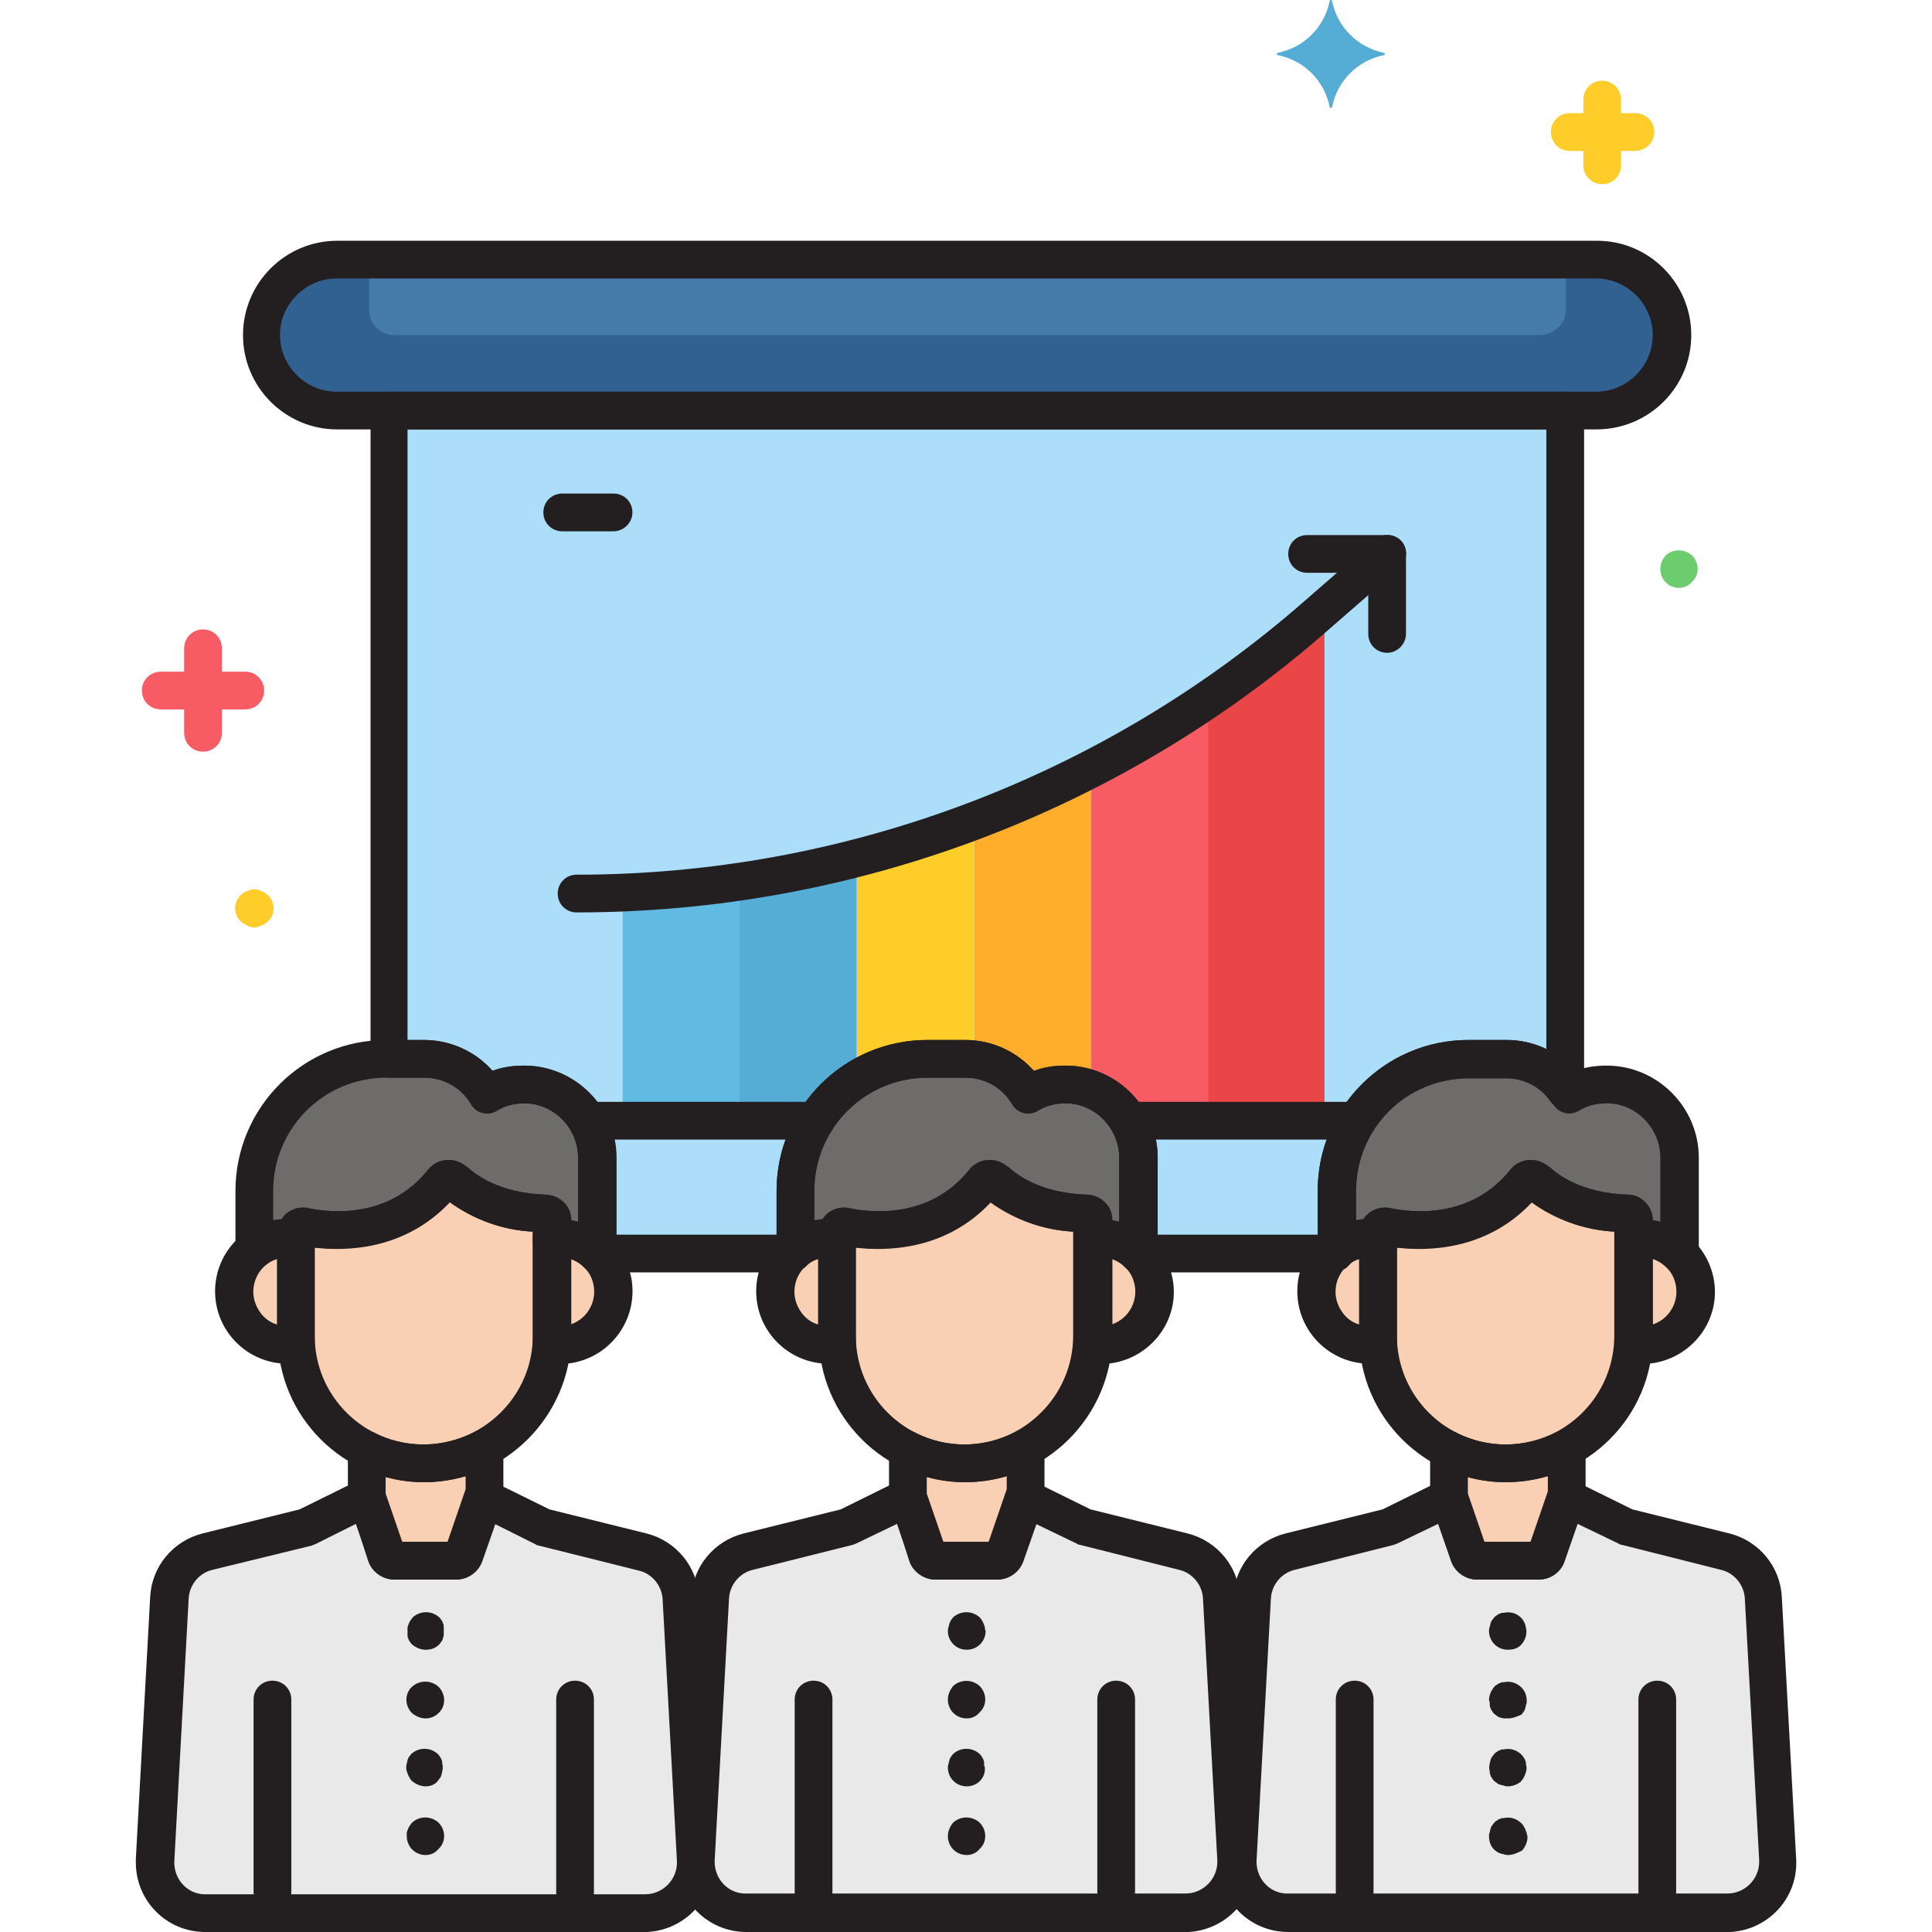 <?xml version="1.0" encoding="UTF-8"?> <svg xmlns="http://www.w3.org/2000/svg" height="512pt" viewBox="-36 0 512 512" width="512pt"> <path d="m399.199 328.199c-.801 0-1.598 0-2.199.199v2.203 23.398 2.199c7.801 1.199 15-4 16.199-11.598 1.199-7.801-4-15-11.598-16.203-1-.199-1.801-.199-2.402-.199zm0 0" fill="#f9d0b4"></path> <path d="m329.199 354v-23.398c0-.801 0-1.602 0-2.203-7.801-1.199-15 3.801-16.398 11.602-1.402 7.801 3.801 15 11.598 16.398 1.602.203 3.203.203 4.801 0 0-.797 0-1.598 0-2.398zm0 0" fill="#f9d0b4"></path> <path d="m368.199 313c-12.398 15.602-30.598 13.398-36.801 12-1-.199-2 .398-2.199 1.398v.402 27.199c0 18.602 15.199 33.801 33.801 33.801s33.801-15.199 33.801-33.801v-30.199c0-.199 0-.402 0-.602 0-1-.801-1.801-1.801-1.801-14-.398-21.398-6-24.398-8.797-.402-.602-1.602-.602-2.402.398 0-.199 0-.199 0 0zm0 0" fill="#f9d0b4"></path> <path d="m363 387.801c-5.199 0-10.398-1.199-15.199-3.602v12.602l5.398 15.398c.402.801 1.199 1.402 2.199 1.402h16.402c1 0 1.801-.602 2.199-1.402l5.398-15.398v-13c-5.199 2.598-10.598 4-16.398 4zm0 0" fill="#f9d0b4"></path> <path d="m255.801 328.199c-.801 0-1.602 0-2.199.199v2.203 23.398 2.199c7.797 1.199 15-4 16.199-11.598 1.199-7.801-4-15-11.602-16.203-1-.199-1.598-.199-2.398-.199zm0 0" fill="#f9d0b4"></path> <path d="m185.801 354v-23.398c0-.801 0-1.602 0-2.203-7.801-1.199-15 3.801-16.402 11.602-1.398 7.801 3.801 15 11.602 16.398 1.602.203 3.199.203 4.801 0 0-.797 0-1.598 0-2.398zm0 0" fill="#f9d0b4"></path> <path d="m224.801 313c-12.402 15.602-30.602 13.398-36.801 12-1-.199-2 .398-2.199 1.398v.402 27.199c0 18.602 15.199 33.801 33.801 33.801 18.598 0 33.797-15.199 33.797-33.801v-30.199c0-.199 0-.402 0-.602 0-1-.797-1.801-1.797-1.801-14-.398-21.402-6-24.402-8.797-.398-.602-1.598-.602-2.398.398 0-.199 0-.199 0 0zm0 0" fill="#f9d0b4"></path> <path d="m219.801 387.801c-5.199 0-10.402-1.199-15.199-3.602v12.602l5.398 15.398c.398.801 1.199 1.402 2.199 1.402h16.402c1 0 1.797-.602 2.199-1.402l5.398-15.398v-13c-5.398 2.598-10.801 4-16.398 4zm0 0" fill="#f9d0b4"></path> <path d="m112.398 328.199c-.797 0-1.598 0-2.199.199v2.203 23.398 2.199c7.801 1.199 15-4 16.199-11.598 1.203-7.801-4-15-11.598-16.203-1-.199-1.602-.199-2.402-.199zm0 0" fill="#f9d0b4"></path> <path d="m42.398 354v-23.398c0-.801 0-1.602 0-2.203-7.797-1.199-15 3.801-16.398 11.602s3.801 15 11.602 16.398c1.598.203 3.199.203 4.797 0 0-.797 0-1.598 0-2.398zm0 0" fill="#f9d0b4"></path> <path d="m81.398 313c-12.398 15.602-30.598 13.398-36.797 12-1-.199-2 .398-2.203 1.398v.402 27.199c0 18.602 15.203 33.801 33.801 33.801 18.602 0 33.801-15.199 33.801-33.801v-30.199c0-.199 0-.402 0-.602 0-1-.801-1.801-1.801-1.801-14-.398-21.398-6-24.398-8.797-.402-.602-1.602-.602-2.402.398 0-.199 0-.199 0 0zm0 0" fill="#f9d0b4"></path> <path d="m76.398 387.801c-5.199 0-10.398-1.199-15.199-3.602v12.602l5.402 15.398c.398.801 1.199 1.402 2.199 1.402h16.398c1 0 1.801-.602 2.199-1.402l5.402-15.398v-13c-5.402 2.598-10.801 4-16.402 4zm0 0" fill="#f9d0b4"></path> <path d="m435.199 492.801-3.801-69.402c-.398-5.797-4.398-10.797-10-12.199l-26.199-6.598-15.801-7.801-5.398 15.398c-.398.801-1.199 1.402-2.199 1.402h-16.402c-1 0-1.797-.602-2.199-1.402l-5.398-15.398-15.801 7.801-26.199 6.598c-5.602 1.402-9.801 6.402-10 12.199l-3.801 69.402c-.398 7.398 5.199 13.598 12.602 14h.797 116.602c7.398 0 13.398-6 13.398-13.402-.199 0-.199-.199-.199-.598zm0 0" fill="#e9e9ea"></path> <path d="m291.801 492.801-3.801-69.402c-.398-5.797-4.398-10.797-10-12.199l-26.199-6.598-15.801-7.801-5.398 15.398c-.402.801-1.203 1.402-2.203 1.402h-16.398c-1 0-1.801-.602-2.199-1.402l-5.402-15.398-15.797 7.801-26.402 6.598c-5.598 1.402-9.801 6.402-10 12.199l-3.801 69.402c-.398 7.398 5.203 13.598 12.602 14h.801 116.598c7.402 0 13.402-6 13.402-13.402 0 0 0-.199 0-.598zm0 0" fill="#e9e9ea"></path> <path d="m148.398 492.801-3.797-69.402c-.402-5.797-4.402-10.797-10-12.199l-26.402-6.598-15.801-7.801-5.398 15.398c-.398.801-1.199 1.402-2.199 1.402h-16.402c-1 0-1.797-.602-2.199-1.402l-5.398-15.398-15.801 7.801-26.199 6.598c-5.602 1.402-9.801 6.402-10 12.199l-3.801 69.402c-.398 7.398 5.199 13.598 12.602 14h.797 116.602c7.398 0 13.398-6 13.398-13.402.203 0 0-.199 0-.598zm0 0" fill="#e9e9ea"></path> <path d="m387 68.801h-333.602c-11 0-20 9-20 20s9 20 20 20h333.801c11 0 20-9 20-20s-9-20-20.199-20zm0 0" fill="#306191"></path> <path d="m372 88.801h-303.602c-3.598 0-6.598-3-6.598-6.602v-13.199h317.199v13.398c-.199 3.402-3.199 6.402-7 6.402zm0 0" fill="#457ba8"></path> <path d="m76.398 280.602c6.801 0 13.203 3.598 16.602 9.398 3-1.801 6.398-2.801 9.801-2.801 10.598 0 19.398 8.602 19.398 19.402v25.398h51.602c.398-.398.598-.602 1-.801v-15.598c0-19.203 15.598-34.801 35-35h10c6.801 0 13.199 3.598 16.598 9.398 3-1.801 6.402-2.801 9.801-2.801 10.602 0 19.402 8.602 19.402 19.402v25.398h51.598c.402-.398.602-.602 1-.801v-15.598c0-19.203 15.602-34.801 35-35h10c6.199 0 12 3 15.602 8v-180h-311.801v171.797h9.398zm0 0" fill="#acdef9"></path> <path d="m129 236.398v60.602h31v-63.398c-10.199 1.398-20.602 2.398-31 2.797zm0 0" fill="#60bae2"></path> <path d="m313 163c-9.199 8-18.801 15.602-29 22.398v111.801h31v-136zm0 0" fill="#ea4647"></path> <path d="m236.398 290.199c5-3 11.203-3.598 16.801-1.398v-84.801c-10 5.199-20.398 9.801-31 13.801v63.199c5.801.602 11 4 14.199 9.199zm0 0" fill="#ffae2c"></path> <path d="m209.801 280.602h10c.801 0 1.598 0 2.398.199v-63.199c-10.199 3.797-20.398 7.199-31 9.797v58.801c5.402-3.598 12-5.598 18.602-5.598zm0 0" fill="#ffcd29"></path> <path d="m191 286.199v-58.801c-10.199 2.602-20.602 4.801-31 6.203v63.398h20.199c2.801-4.199 6.402-8 10.801-10.801zm0 0" fill="#55acd5"></path> <path d="m263 297h21.199v-111.602c-10 6.801-20.398 12.801-31 18.402v84.801c4 1.598 7.402 4.598 9.801 8.398zm0 0" fill="#f75c64"></path> <path d="m327 328.199c.801 0 1.398 0 2.199.199v-1.598c0-1 .801-1.801 1.801-1.801h.398c6.203 1.199 24.402 3.398 36.801-12 .602-.801 1.801-1 2.602-.398 0 0 .199 0 .199.199 2.801 2.801 10.199 8.398 24.398 8.801 1 0 1.801.797 1.801 1.797v.602 4.602c4.402-.602 8.801.797 12 3.797v-25.398c0-10.602-8.598-19.398-19.398-19.398-3.402 0-7 1-9.801 2.797-3.398-5.797-9.801-9.398-16.602-9.398h-10c-19.199 0-34.797 15.602-35 35v15.602c2.402-2.402 5.402-3.402 8.602-3.402zm0 0" fill="#6d6c6b"></path> <path d="m183.602 328.199c.797 0 1.398 0 2.199.199v-1.598c0-1 .801-1.801 1.801-1.801h.398c6.199 1.199 24.398 3.398 36.801-12 .598-.801 1.801-1 2.598-.398 0 0 .203 0 .203.199 2.797 2.801 10.199 8.398 24.398 8.801 1 0 1.801.797 1.801 1.797v.602 4.602c4.398-.602 8.801.797 12 3.797v-25.398c0-10.602-8.602-19.398-19.402-19.398-3.398 0-7 1-9.797 2.797-3.402-5.797-9.801-9.398-16.602-9.398h-10c-19.199 0-34.801 15.602-35 35v15.602c2.398-2.402 5.398-3.402 8.602-3.402zm0 0" fill="#6d6c6b"></path> <path d="m40.199 328.199c.801 0 1.402 0 2.199.199v-1.598c0-1 .801-1.801 1.801-1.801h.402c6.199 1.199 24.398 3.398 36.797-12 .602-.801 1.801-1 2.602-.398 0 0 .199 0 .199.199 2.801 2.801 10.199 8.398 24.402 8.801 1 0 1.797.797 1.797 1.797v.602 4.602c4.402-.602 8.801.797 12 3.797v-25.398c0-10.602-8.598-19.398-19.398-19.398-3.398 0-7 1-9.801 2.797-3.398-5.797-9.801-9.398-16.598-9.398h-10c-19.203 0-34.801 15.602-35 35v15.602c2.398-2.402 5.398-3.402 8.598-3.402zm0 0" fill="#6d6c6b"></path> <path d="m387 113.801h-333.602c-13.797 0-25-11.199-25-25s11.203-25 25-25h333.801c13.801 0 25 11.199 25 25s-11.199 25-25.199 25zm-333.801-40c-8.199 0-15 6.801-15 15s6.801 15 15 15h333.801c8.199 0 15-6.801 15-15s-6.801-15-15-15zm0 0" fill="#231f20"></path> <path d="m317.199 337.199h-51.598c-2.801 0-5-2.199-5-5v-25.398c0-7.801-6.402-14.402-14.203-14.402-2.598 0-5.199.602-7.398 2-2.398 1.402-5.398.602-6.801-1.797-2.598-4.402-7.199-7-12.398-7h-10c-16.602 0-30 13.398-30 30v15.598c0 1.602-.602 3-1.801 4-.199.199-.398.402-.602.602-1 .801-2.199 1.398-3.398 1.398h-51.801c-2.801 0-5-2.199-5-5v-25.398c0-7.801-6.398-14.402-14.199-14.402-2.602 0-5.199.602-7.398 2-2.402 1.402-5.402.602-6.801-1.797-2.602-4.402-7.199-7-12.402-7h-9.199c-2.801 0-5-2.203-5-5v-171.801c0-2.801 2.199-5 5-5h311.602c2.801 0 5 2.199 5 5v180c0 2.801-2.199 5-5 5-1.602 0-3.199-.801-4-2-2.602-3.801-7-6-11.602-6h-10c-16.598 0-30 13.398-30 30v15.598c0 1.602-.598 3-1.801 4-.199.203-.398.402-.598.602-1 .602-2.199 1.199-3.602 1.199zm-46.598-10h42.598v-11.598c0-22 17.801-40 40-40h10c3.602 0 7.402.797 10.602 2.398v-164.199h-301.801v161.801h4.199c7 0 13.602 3 18.199 8.199 2.602-1 5.402-1.402 8.402-1.402 13.398 0 24.398 11 24.398 24.402v20.398h42.602v-11.598c0-22 17.801-40 40-40h10c7 0 13.598 3 18.199 8.199 2.602-1 5.398-1.402 8.398-1.402 13.402 0 24.402 11 24.402 24.402zm0 0" fill="#231f20"></path> <path d="m397.398 40h-17.398c-2.801 0-5-2.199-5-5s2.199-5 5-5h17.398c2.801 0 5 2.199 5 5s-2.398 5-5 5zm0 0" fill="#ffcd29"></path> <path d="m388.602 48.801c-2.801 0-5-2.199-5-5v-17.402c0-2.797 2.199-5 5-5 2.797 0 5 2.203 5 5v17.402c0 2.801-2.203 5-5 5zm0 0" fill="#ffcd29"></path> <path d="m29 188h-22.398c-2.801 0-5-2.199-5-5s2.199-5 5-5h22.398c2.801 0 5 2.199 5 5s-2.199 5-5 5zm0 0" fill="#f75c64"></path> <path d="m17.801 199.199c-2.801 0-5-2.199-5-5v-22.398c0-2.801 2.199-5 5-5s5 2.199 5 5v22.398c0 2.801-2.199 5-5 5zm0 0" fill="#f75c64"></path> <path d="m31.398 245.801c-.398 0-.598 0-1-.199-.398 0-.598-.203-1-.402-.398-.199-.598-.199-.797-.398-.203-.199-.602-.402-.801-.602-2-2-2-5 0-7 .199-.199.398-.398.801-.598.199-.203.598-.402.797-.402.402-.199.602-.199 1-.398.602-.199 1.203-.199 2 0 .402 0 .602.199 1 .398.402.199.602.199.801.402.199.199.602.398.801.598 2 2 2 5.199 0 7-.199.199-.398.402-.801.602-.199.199-.598.398-.801.398-.398.199-.598.199-1 .402-.199.199-.598.199-1 .199zm0 0" fill="#ffcd29"></path> <path d="m409 155.801c-2.801 0-5-2.199-5-5 0-1.402.602-2.602 1.398-3.602 2-1.801 5-1.801 7 0 2 2 2 5.199 0 7-.797 1-2.199 1.602-3.398 1.602zm0 0" fill="#6dcc6d"></path> <g fill="#231f20"> <path d="m116.801 241.801c-2.801 0-5-2.199-5-5s2.199-5 5-5c71 0 139.598-25.801 193-72.602l18.598-16.199c2-1.801 5.203-1.602 7 .398 1.801 2 1.602 5.203-.398 7l-18.602 16.203c-55.199 48.598-126.199 75.199-199.598 75.199zm0 0"></path> <path d="m331.602 173c-2.801 0-5-2.199-5-5v-16.199h-16.203c-2.797 0-5-2.199-5-5s2.203-5 5-5h21.203c2.797 0 5 2.199 5 5v21.199c0 2.602-2.203 5-5 5zm0 0"></path> <path d="m126.602 140.801h-13.602c-2.801 0-5-2.199-5-5s2.199-5 5-5h13.602c2.797 0 5 2.199 5 5s-2.402 5-5 5zm0 0"></path> <path d="m323.602 302h-60.602c-2.801 0-5-2.199-5-5s2.199-5 5-5h60.602c2.797 0 5 2.199 5 5s-2.203 5-5 5zm0 0"></path> <path d="m180.199 302h-60.398c-2.801 0-5-2.199-5-5s2.199-5 5-5h60.398c2.801 0 5 2.199 5 5s-2.199 5-5 5zm0 0"></path> <path d="m399.199 361.398c-1 0-2 0-3-.199-2.598-.398-4.398-2.598-4.199-5.199 0-.602 0-1.199 0-2v-23.398c0-.602 0-1.402 0-2-.199-2.602 1.602-4.801 4.199-5.203 10.402-1.598 20.199 5.402 22 15.801 1.801 10.402-5.398 20.199-15.801 22-1.199.199-2.199.199-3.199.199zm2.801-27.797v17.398c4.801-1.602 7.398-6.801 5.801-11.602-.801-2.598-3-4.797-5.801-5.797zm0 0"></path> <path d="m327 361.398c-10.602 0-19.199-8.598-19.199-19.199 0-10.598 8.598-19.199 19.199-19.199 1 0 2 0 3 .199 2.602.402 4.398 2.602 4.199 5.199v2 23.602 2c.199 2.602-1.598 4.801-4.199 5.199-1 .199-2 .199-3 .199zm-2.801-27.797c-4.801 1.598-7.398 6.797-5.801 11.598 1 2.801 3 5 5.801 5.801zm0 0"></path> <path d="m363 392.801c-21.398 0-38.801-17.402-38.801-38.801v-27.199c0-3.801 3-6.801 6.801-6.801.398 0 1 0 1.398.199 6 1.199 21.402 2.801 31.801-10.199 2.402-3 6.602-3.398 9.602-1.199.199.199.398.398.598.398 2.203 2 8.402 7 21 7.402 3.602.199 6.602 3 6.602 6.598v30.801c0 21.398-17.398 38.801-39 38.801zm-28.801-62.199v23.398c0 16 13 28.801 28.801 28.801 16 0 28.801-13 28.801-28.801v-27.602c-8-.398-15.602-3.199-22-7.797-11.801 12.598-27.402 12.797-35.602 12zm37.801-14.602"></path> <path d="m409 337.199c-1.199 0-2.602-.598-3.398-1.398-2-2-5-3-7.801-2.402-2.801.402-5.199-1.398-5.801-4.199 0-.199 0-.598 0-.801v-2c-8-.398-15.602-3.199-22-7.797-12.199 13-28 13-36.199 12-1 2-3.199 3.199-5.402 2.797-2.598-.398-5.199.203-7.199 1.801-2.199 1.801-5.398 1.402-7-.801-.801-.797-1-2-1-3.199v-15.598c0-22 17.801-40 40-40h10c7 0 13.602 3 18.199 8.199 2.602-1 5.402-1.402 8.402-1.402 13.398 0 24.398 11 24.398 24.402v25.398c-.199 2.801-2.598 5-5.199 5zm-7-13.801c.602 0 1.398.203 2 .402v-17c0-7.801-6.398-14.402-14.199-14.402-2.602 0-5.199.602-7.402 2-2.398 1.402-5.398.602-6.797-1.797-2.602-4.402-7.203-7-12.203-7h-10c-16.598 0-30 13.398-30 30v8c.602-.203 1.203-.203 2-.203 1.402-2.598 4.402-3.797 7.203-3.199 6 1.199 21.398 2.801 31.797-10.199 2.402-3 6.602-3.398 9.602-1.199.199.199.398.398.602.398 2.199 2 8.398 7 21 7.402 3.398 0 6.199 3 6.398 6.797zm0 0"></path> <path d="m363.602 437.199c-2.801 0-5-2.199-5-5 0-.398 0-.598.199-1 0-.398.199-.598.199-1 .199-.398.199-.598.398-.801.203-.199.402-.598.602-.797.199-.203.398-.402.801-.602.199-.199.598-.398.801-.398.199-.203.598-.203 1-.203 2.797-.598 5.398 1.203 5.797 4 .402 1.602-.199 3.402-1.398 4.602-.801.801-2 1.199-3.398 1.199zm0 0"></path> <path d="m363.602 455.398c-.402 0-.602 0-1 0-.402 0-.602-.199-1-.199-.402-.199-.602-.199-.801-.398s-.602-.402-.801-.602-.398-.398-.602-.801c-.199-.199-.398-.598-.398-.797-.199-.203-.199-.602-.199-1 0-.402 0-.602-.199-1 0-1.402.598-2.602 1.398-3.602.199-.199.398-.398.801-.602.199-.199.598-.398.801-.398.199-.199.598-.199 1-.199 1.598-.402 3.398.199 4.598 1.398 1 1 1.402 2.199 1.402 3.602 0 .398 0 .598-.203 1 0 .398-.199.598-.199 1-.199.398-.199.598-.398.801-.199.199-.402.598-.602.797-1 .402-2.199 1-3.598 1zm0 0"></path> <path d="m363.602 473.398c-.402 0-.602 0-1-.199-.402 0-.602-.199-1-.199-.402-.199-.602-.199-.801-.398-.199-.203-.602-.402-.801-.602s-.398-.398-.602-.801c-.199-.199-.398-.598-.398-.801-.199-.199-.199-.598-.199-1-.199-.598-.199-1.398 0-2 0-.398.199-.598.199-1 .199-.398.199-.598.398-.797.203-.203.402-.602.602-.801s.398-.402.801-.602c.199-.199.598-.398.801-.398.199-.199.598-.199 1-.199 1.598-.402 3.398.199 4.598 1.398.199.199.402.398.602.801.199.199.398.598.398.801.199.199.199.598.199 1 .203.598.203 1.398 0 2-.199.598-.398 1.199-.797 1.797-.203.203-.402.602-.602.801-.801.602-2 1.199-3.398 1.199zm0 0"></path> <path d="m363.602 491.602c-.402 0-.602 0-1-.203-.402 0-.602-.199-1-.199-.203-.199-.602-.199-.801-.398s-.602-.402-.801-.602c-1-1-1.398-2.199-1.398-3.598 0-.402 0-.602.199-1 0-.402.199-.602.199-1 .199-.402.199-.602.398-.801.203-.199.402-.602.602-.801s.398-.398.801-.602c.199-.199.598-.398.801-.398.199-.199.598-.199 1-.199 1.598-.402 3.398.199 4.598 1.398.199.199.402.402.602.801.398.602.598 1.199.801 1.801 0 .398.199.598.199 1 0 1.398-.602 2.598-1.402 3.598-1.199.602-2.398 1.203-3.797 1.203zm0 0"></path> <path d="m403.199 506.398c-2.801 0-5-2.199-5-5v-51c0-2.797 2.199-5 5-5s5 2.203 5 5v51c0 2.801-2.199 5-5 5zm0 0"></path> <path d="m323 506.398c-2.801 0-5-2.199-5-5v-51c0-2.797 2.199-5 5-5s5 2.203 5 5v51c0 2.801-2.199 5-5 5zm0 0"></path> <path d="m371.801 418.602h-16.402c-3 0-5.797-2-6.797-4.801l-5.402-15.402c-.199-.598-.199-1-.199-1.598v-12.602c0-2.801 2.199-5 5-5 .801 0 1.602.199 2.199.602 4 2 8.402 3 12.801 3 4.801 0 9.398-1.199 13.801-3.402 2.398-1.398 5.398-.398 6.801 2 .398.801.598 1.602.598 2.402v13c0 .598 0 1.199-.199 1.598l-5.398 15.402c-1 2.801-3.801 4.801-6.801 4.801zm-14.402-10h12.402l4.398-12.602v-4.801c-7 2-14.199 2.199-21.199.199v4.402zm0 0"></path> <path d="m422 512h-116.602c-10.199 0-18.398-8.199-18.398-18.398 0-.402 0-.602 0-1l3.801-69.402c.398-8 6-14.801 13.801-16.801l25.797-6.398 15.402-7.602c2.398-1.199 5.398-.199 6.598 2.203 0 .199.203.398.203.598l4.598 13.402h12.402l4.598-13.402c1-2.598 3.801-4 6.402-3 .199 0 .398.199.598.199l15.402 7.602 25.797 6.398c7.801 2 13.402 8.801 13.801 16.801l3.801 69.402c.602 10.199-7.199 18.797-17.398 19.398 0 0-.402 0-.602 0zm-76.801-108.199-10.801 5.199c-.398.199-.598.199-1 .398l-26.199 6.602c-3.598.801-6.199 4-6.398 7.602l-3.801 69.398c-.199 4.602 3.199 8.602 7.801 8.801h.398 116.602c4.598 0 8.398-3.801 8.398-8.402 0-.199 0-.398 0-.398l-3.801-69.398c-.199-3.602-2.797-6.801-6.398-7.602l-26.199-6.602c-.402 0-.602-.199-1-.398l-10.801-5.199-3.398 10c-1 3-3.801 4.801-6.801 4.801h-16.402c-3 0-5.797-2-6.797-4.801zm0 0"></path> <path d="m255.801 361.398c-1 0-2 0-3-.199-2.602-.398-4.402-2.598-4.199-5.199 0-.602 0-1.199 0-2v-23.398c0-.602 0-1.402 0-2-.203-2.602 1.598-4.801 4.199-5.203 10.398-1.598 20.199 5.402 22 15.801 1.801 10.402-5.402 20.199-15.801 22-1.199.199-2.199.199-3.199.199zm2.801-27.797v17.398c4.797-1.602 7.398-6.801 5.797-11.602-.797-2.598-3-4.797-5.797-5.797zm0 0"></path> <path d="m183.602 361.398c-10.602 0-19.203-8.598-19.203-19.199 0-10.598 8.602-19.199 19.203-19.199 1 0 2 0 3 .199 2.598.402 4.398 2.602 4.199 5.199v2 23.602 2c.199 2.602-1.602 4.801-4.199 5.199-.801.199-2 .199-3 .199zm-2.801-27.797c-4.801 1.598-7.402 6.797-5.801 11.598 1 2.801 3 5 5.801 5.801zm0 0"></path> <path d="m219.801 392.801c-21.402 0-38.801-17.402-38.801-38.801v-27.199c0-3.801 3-6.801 6.801-6.801.398 0 1 0 1.398.199 6 1.199 21.402 2.801 31.801-10.199 2.398-3 6.602-3.398 9.602-1.199.199.199.398.398.598.398 2.199 2 8.402 7 21 7.402 3.602.199 6.602 3 6.602 6.598v30.801c-.199 21.398-17.602 38.801-39 38.801zm-29-62.199v23.398c0 16 13 28.801 28.801 28.801 15.797 0 28.797-13 28.797-28.801v-27.602c-8-.398-15.598-3.199-22-7.797-11.797 12.598-27.398 12.797-35.598 12zm37.801-14.602"></path> <path d="m265.602 337.199c-1.203 0-2.602-.598-3.402-1.398-2-2-5-3-7.801-2.402-2.797.402-5.199-1.398-5.797-4.199 0-.199 0-.598 0-.801v-2c-8-.398-15.602-3.199-22-7.797-12.203 13-28 13-36.203 12-1 2-3.199 3.199-5.398 2.797-2.602-.398-5.199.203-7.199 1.801-2.199 1.801-5.402 1.402-7-.801-.801-.797-1-2-1-3.199v-15.598c0-22 17.801-40 40-40h10c7 0 13.598 3 18.199 8.199 2.602-1 5.398-1.402 8.398-1.402 13.402 0 24.402 11 24.402 24.402v25.398c-.199 2.801-2.402 5-5.199 5zm-7-13.801c.598 0 1.398.203 2 .402v-17c0-7.801-6.402-14.402-14.203-14.402-2.598 0-5.199.602-7.398 2-2.398 1.402-5.398.602-6.801-1.797-2.598-4.402-7.199-7-12.398-7h-10c-16.602 0-30 13.398-30 30v8c.598-.203 1.199-.203 2-.203 1.398-2.598 4.398-3.797 7.199-3.199 6 1.199 21.398 2.801 31.801-10.199 2.398-3 6.598-3.398 9.598-1.199.203.199.402.398.602.398 2.199 2 8.398 7 21 7.402 3.602 0 6.398 3 6.602 6.797zm0 0"></path> <path d="m220.199 437.199c-2.801 0-5-2.199-5-5 0-.398 0-.598.199-1 0-.398.203-.598.203-1 .199-.199.199-.598.398-.801.199-.199.398-.598.602-.797 2-1.801 5-1.801 7 0 .199.199.398.398.598.797.402.602.602 1.203.801 1.801 0 .402 0 .602.199 1 0 2.801-2.199 5-5 5zm0 0"></path> <path d="m220.199 455.398c-2.801 0-5-2.199-5-5 0-1.398.602-2.598 1.402-3.598 2-1.801 5-1.801 7 0 2 2 2 5.199 0 7-.801 1-2 1.598-3.402 1.598zm0 0"></path> <path d="m220.199 473.398c-2.801 0-5-2.199-5-5 0-.398 0-.598.199-1 0-.398.203-.598.203-1 .199-.398.199-.598.398-.797.199-.203.398-.602.602-.801 2-1.801 5-1.801 7 0 .199.199.398.398.598.801.199.199.402.598.402.797.199.203.199.602.199 1 0 .402 0 .602.199 1 .199 2.801-2 5-4.801 5zm0 0"></path> <path d="m220.199 491.602c-2.801 0-5-2.203-5-5 0-1.402.602-2.602 1.402-3.602 2-1.801 5-1.801 7 0 2 2 2 5.199 0 7-.801 1-2 1.602-3.402 1.602zm0 0"></path> <path d="m259.801 506.398c-2.801 0-5-2.199-5-5v-51c0-2.797 2.199-5 5-5s5 2.203 5 5v51c0 2.801-2.199 5-5 5zm0 0"></path> <path d="m179.602 506.398c-2.801 0-5-2.199-5-5v-51c0-2.797 2.199-5 5-5 2.797 0 5 2.203 5 5v51c0 2.801-2.203 5-5 5zm0 0"></path> <path d="m228.398 418.602h-16.398c-3 0-5.801-2-6.801-4.801l-5.398-15.402c-.199-.598-.199-1-.199-1.598v-12.602c0-2.801 2.199-5 5-5 .797 0 1.598.199 2.199.602 4 2 8.398 3 12.801 3 4.797 0 9.398-1.199 13.797-3.402 2.402-1.398 5.402-.398 6.801 2 .402.801.602 1.602.602 2.402v13c0 .598 0 1.199-.199 1.598l-5.402 15.402c-1 2.801-3.801 4.801-6.801 4.801zm-14.398-10h12.398l4.402-12.602v-4.801c-7 2-14.199 2.199-21.199.199v4.402zm0 0"></path> <path d="m278.602 512h-116.801c-10.199 0-18.402-8.199-18.402-18.398 0-.402 0-.602 0-1l3.801-69.402c.402-8 6-14.801 13.801-16.801l25.801-6.398 15.398-7.602c2.402-1.199 5.402-.199 6.602 2.203 0 .199.199.398.199.598l4.602 13.402h12.398l4.602-13.402c1-2.598 3.797-4 6.398-3 .199 0 .398.199.602.199l15.398 7.602 25.801 6.398c7.801 2 13.398 8.801 13.801 16.801l3.797 69.402c.602 10.199-7.199 18.797-17.398 19.398.199 0-.199 0-.398 0zm-76.801-108.199-10.801 5.199c-.398.199-.602.199-1 .398l-26.398 6.602c-3.602.801-6.203 4-6.402 7.602l-3.801 69.398c-.199 4.602 3.203 8.602 7.801 8.801h.402 116.598c4.602 0 8.402-3.801 8.402-8.402 0-.199 0-.398 0-.398l-3.801-69.398c-.199-3.602-2.801-6.801-6.402-7.602l-26.199-6.602c-.398 0-.598-.199-1-.398l-10.801-5.199-3.398 10c-1 3-3.801 4.801-6.801 4.801h-16.398c-3 0-5.801-2-6.801-4.801zm0 0"></path> <path d="m112.398 361.398c-1 0-2 0-3-.199-2.598-.398-4.398-2.598-4.199-5.199 0-.602 0-1.199 0-2v-23.398c0-.602 0-1.402 0-2-.199-2.602 1.602-4.801 4.199-5.203 10.402-1.598 20.203 5.402 22 15.801 1.602 10.402-5.398 20.199-15.797 22-1.203.199-2.203.199-3.203.199zm2.801-27.797v17.398c4.801-1.602 7.402-6.801 5.801-11.602-.801-2.598-3-4.797-5.801-5.797zm0 0"></path> <path d="m40.199 361.398c-10.598 0-19.199-8.598-19.199-19.199 0-10.598 8.602-19.199 19.199-19.199 1 0 2 0 3 .199 2.602.402 4.402 2.602 4.199 5.199v2 23.602 2c.203 2.602-1.598 4.801-4.199 5.199-.801.199-1.801.199-3 .199zm-2.801-27.797c-4.797 1.598-7.398 6.797-5.797 11.598 1 2.801 3 5 5.797 5.801zm0 0"></path> <path d="m76.398 392.801c-21.398 0-38.797-17.402-38.797-38.801v-27.199c0-3.801 3-6.801 6.797-6.801.402 0 1 0 1.402.199 6 1.199 21.398 2.801 31.801-10.199 2.398-3 6.598-3.398 9.598-1.199.199.199.402.398.602.398 2.199 2 8.398 7 21 7.402 3.598.199 6.598 3 6.598 6.598v30.801c-.199 21.398-17.598 38.801-39 38.801zm-29-62.199v23.398c0 16 13 28.801 28.801 28.801s29-12.801 29-28.801v-27.602c-8-.398-15.598-3.199-22-7.797-12 12.598-27.598 12.797-35.801 12zm38-14.602"></path> <path d="m122.199 337.199c-1.199 0-2.598-.598-3.398-1.398-1.602-1.602-4-2.602-6.402-2.602-.398 0-1 0-1.398.199-2.801.402-5.199-1.398-5.801-4.199 0-.199 0-.598 0-.801v-2c-8-.398-15.598-3.199-22-7.797-12.199 13-28 13-36.199 12-1 2-3.199 3.199-5.398 2.797-2.602-.398-5.203.203-7.203 1.801-2.199 1.801-5.398 1.402-7-.801-.797-.797-1-2-1-3.199v-15.598c0-22 17.801-40 40-40h10c7 0 13.602 3 18.203 8.199 2.598-1 5.398-1.402 8.398-1.402 13.398 0 24.398 11 24.398 24.402v25.398c-.199 2.801-2.398 5-5.199 5zm-7-13.801c.602 0 1.402.203 2 .402v-17c0-7.801-6.398-14.402-14.199-14.402-2.602 0-5.199.602-7.398 2-2.402 1.402-5.402.602-6.801-1.797-2.602-4.402-7.199-7-12.402-7h-10c-16.598 0-30 13.398-30 30v8c.602-.203 1.203-.203 2-.203 1.402-2.598 4.402-3.797 7.203-3.199 6 1.199 21.398 2.801 31.797-10.199 2.402-3 6.602-3.398 9.602-1.199.199.199.398.398.602.398 2.199 2 8.398 7 21 7.402 3.598.199 6.598 3 6.598 6.598zm0 0"></path> <path d="m76.801 437.199c-1.402 0-2.602-.598-3.602-1.398-.199-.199-.398-.402-.598-.801-.203-.199-.402-.602-.402-.801-.199-.199-.199-.598-.199-1 0-.398 0-.598 0-1 0-.398 0-.598 0-1 .199-.598.398-1.199.801-1.801.199-.199.398-.598.598-.797 2-1.801 5-1.801 7 0 .203.199.402.398.602.797.199.203.398.602.398.801.203.402.203.602.203 1v1 1c0 .402-.203.602-.203 1-.199.402-.199.602-.398.801s-.398.602-.602.801c-1 1-2.199 1.398-3.598 1.398zm0 0"></path> <path d="m76.801 455.398c-1.402 0-2.602-.598-3.602-1.398-2-2-2-5.199 0-7s5-1.801 7 0c2 2 2 5.199 0 7-.801.801-2 1.398-3.398 1.398zm0 0"></path> <path d="m76.801 473.398c-1.402 0-2.602-.598-3.602-1.398-.199-.199-.398-.398-.598-.801-.402-.598-.602-1.199-.801-1.801-.199-.598-.199-1.398 0-2 0-.398.199-.598.199-1 .199-.398.199-.598.398-.797.203-.203.402-.602.602-.801 2-1.801 5-1.801 7 0 .199.199.398.398.602.801.199.199.398.598.398.797.199.203.199.602.199 1 .199.602.199 1.402 0 2 0 .402-.199.602-.199 1-.199.402-.199.602-.398.801-.203.199-.402.602-.602.801-.602.801-1.801 1.398-3.199 1.398zm0 0"></path> <path d="m76.801 491.602c-2.801 0-5-2.203-5-5 0-.402 0-.602 0-1 .199-.602.398-1.203.801-1.801.199-.199.398-.602.598-.801 2-1.801 5-1.801 7 0 2 2 2 5.199 0 7-.801 1-2 1.602-3.398 1.602zm0 0"></path> <path d="m116.398 506.398c-2.797 0-5-2.199-5-5v-51c0-2.797 2.203-5 5-5 2.801 0 5 2.203 5 5v51c0 2.801-2.199 5-5 5zm0 0"></path> <path d="m36.199 506.398c-2.801 0-5-2.199-5-5v-51c0-2.797 2.199-5 5-5s5 2.203 5 5v51c0 2.801-2.199 5-5 5zm0 0"></path> <path d="m85 418.602h-16.398c-3 0-5.801-2-6.801-4.801l-5.402-15.402c-.199-.598-.199-1-.199-1.598v-12.602c0-2.801 2.199-5 5-5 .801 0 1.602.199 2.199.602 4 2 8.402 3 12.801 3 4.801 0 9.402-1.199 13.801-3.402 2.398-1.398 5.398-.398 6.801 2 .398.801.598 1.602.598 2.402v13c0 .598 0 1.199-.199 1.598l-5.398 15.402c-1 2.801-3.801 4.801-6.801 4.801zm-14.398-10h12.398l4.398-12.602v-4.801c-7 2-14.199 2.199-21.199.199v4.402zm0 0"></path> <path d="m135.199 512h-116.801c-10.199 0-18.398-8.199-18.398-18.398 0-.402 0-.602 0-1l3.801-69.402c.398-8 6-14.801 13.801-16.801l25.797-6.398 15.402-7.602c2.398-1.199 5.398-.199 6.598 2.203 0 .199.203.398.203.598l4.598 13.402h12.402l4.598-13.402c1-2.598 3.801-4 6.402-3 .199 0 .398.199.598.199l15.402 7.602 25.797 6.398c7.801 2 13.402 8.801 13.801 16.801l3.801 69.402c.602 10.199-7.199 18.797-17.398 19.398.199 0-.203 0-.402 0zm-76.801-108.199-10.797 5.398c-.402.199-.602.199-1 .402l-26.203 6.398c-3.598.801-6.199 4-6.398 7.602l-3.801 69.598c-.199 4.602 3.199 8.602 7.801 8.801h.398 116.602c4.602 0 8.398-3.801 8.398-8.398 0-.203 0-.402 0-.402l-3.797-69.398c-.203-3.602-2.801-6.801-6.402-7.602l-26.398-6.598c-.402 0-.602-.203-1-.402l-10.801-5.398-3.398 10c-1 3-3.801 4.801-6.801 4.801h-16.402c-3 0-5.797-2-6.797-4.801zm0 0"></path> </g> <path d="m330.801 14c-7-1.398-12.402-6.801-13.801-13.801 0-.199-.199-.199-.398-.199-.203 0-.203.199-.203.199-1.398 7-6.797 12.402-13.797 13.801-.203 0-.203.199-.203.398 0 .203.203.203.203.203 7 1.398 12.398 6.797 13.797 13.797 0 .203.203.203.402.203s.199-.203.199-.203c1.398-7 6.801-12.398 13.801-13.797.199 0 .199-.203.199-.402 0 0-.199-.199-.199-.199zm0 0" fill="#55acd5"></path> </svg> 